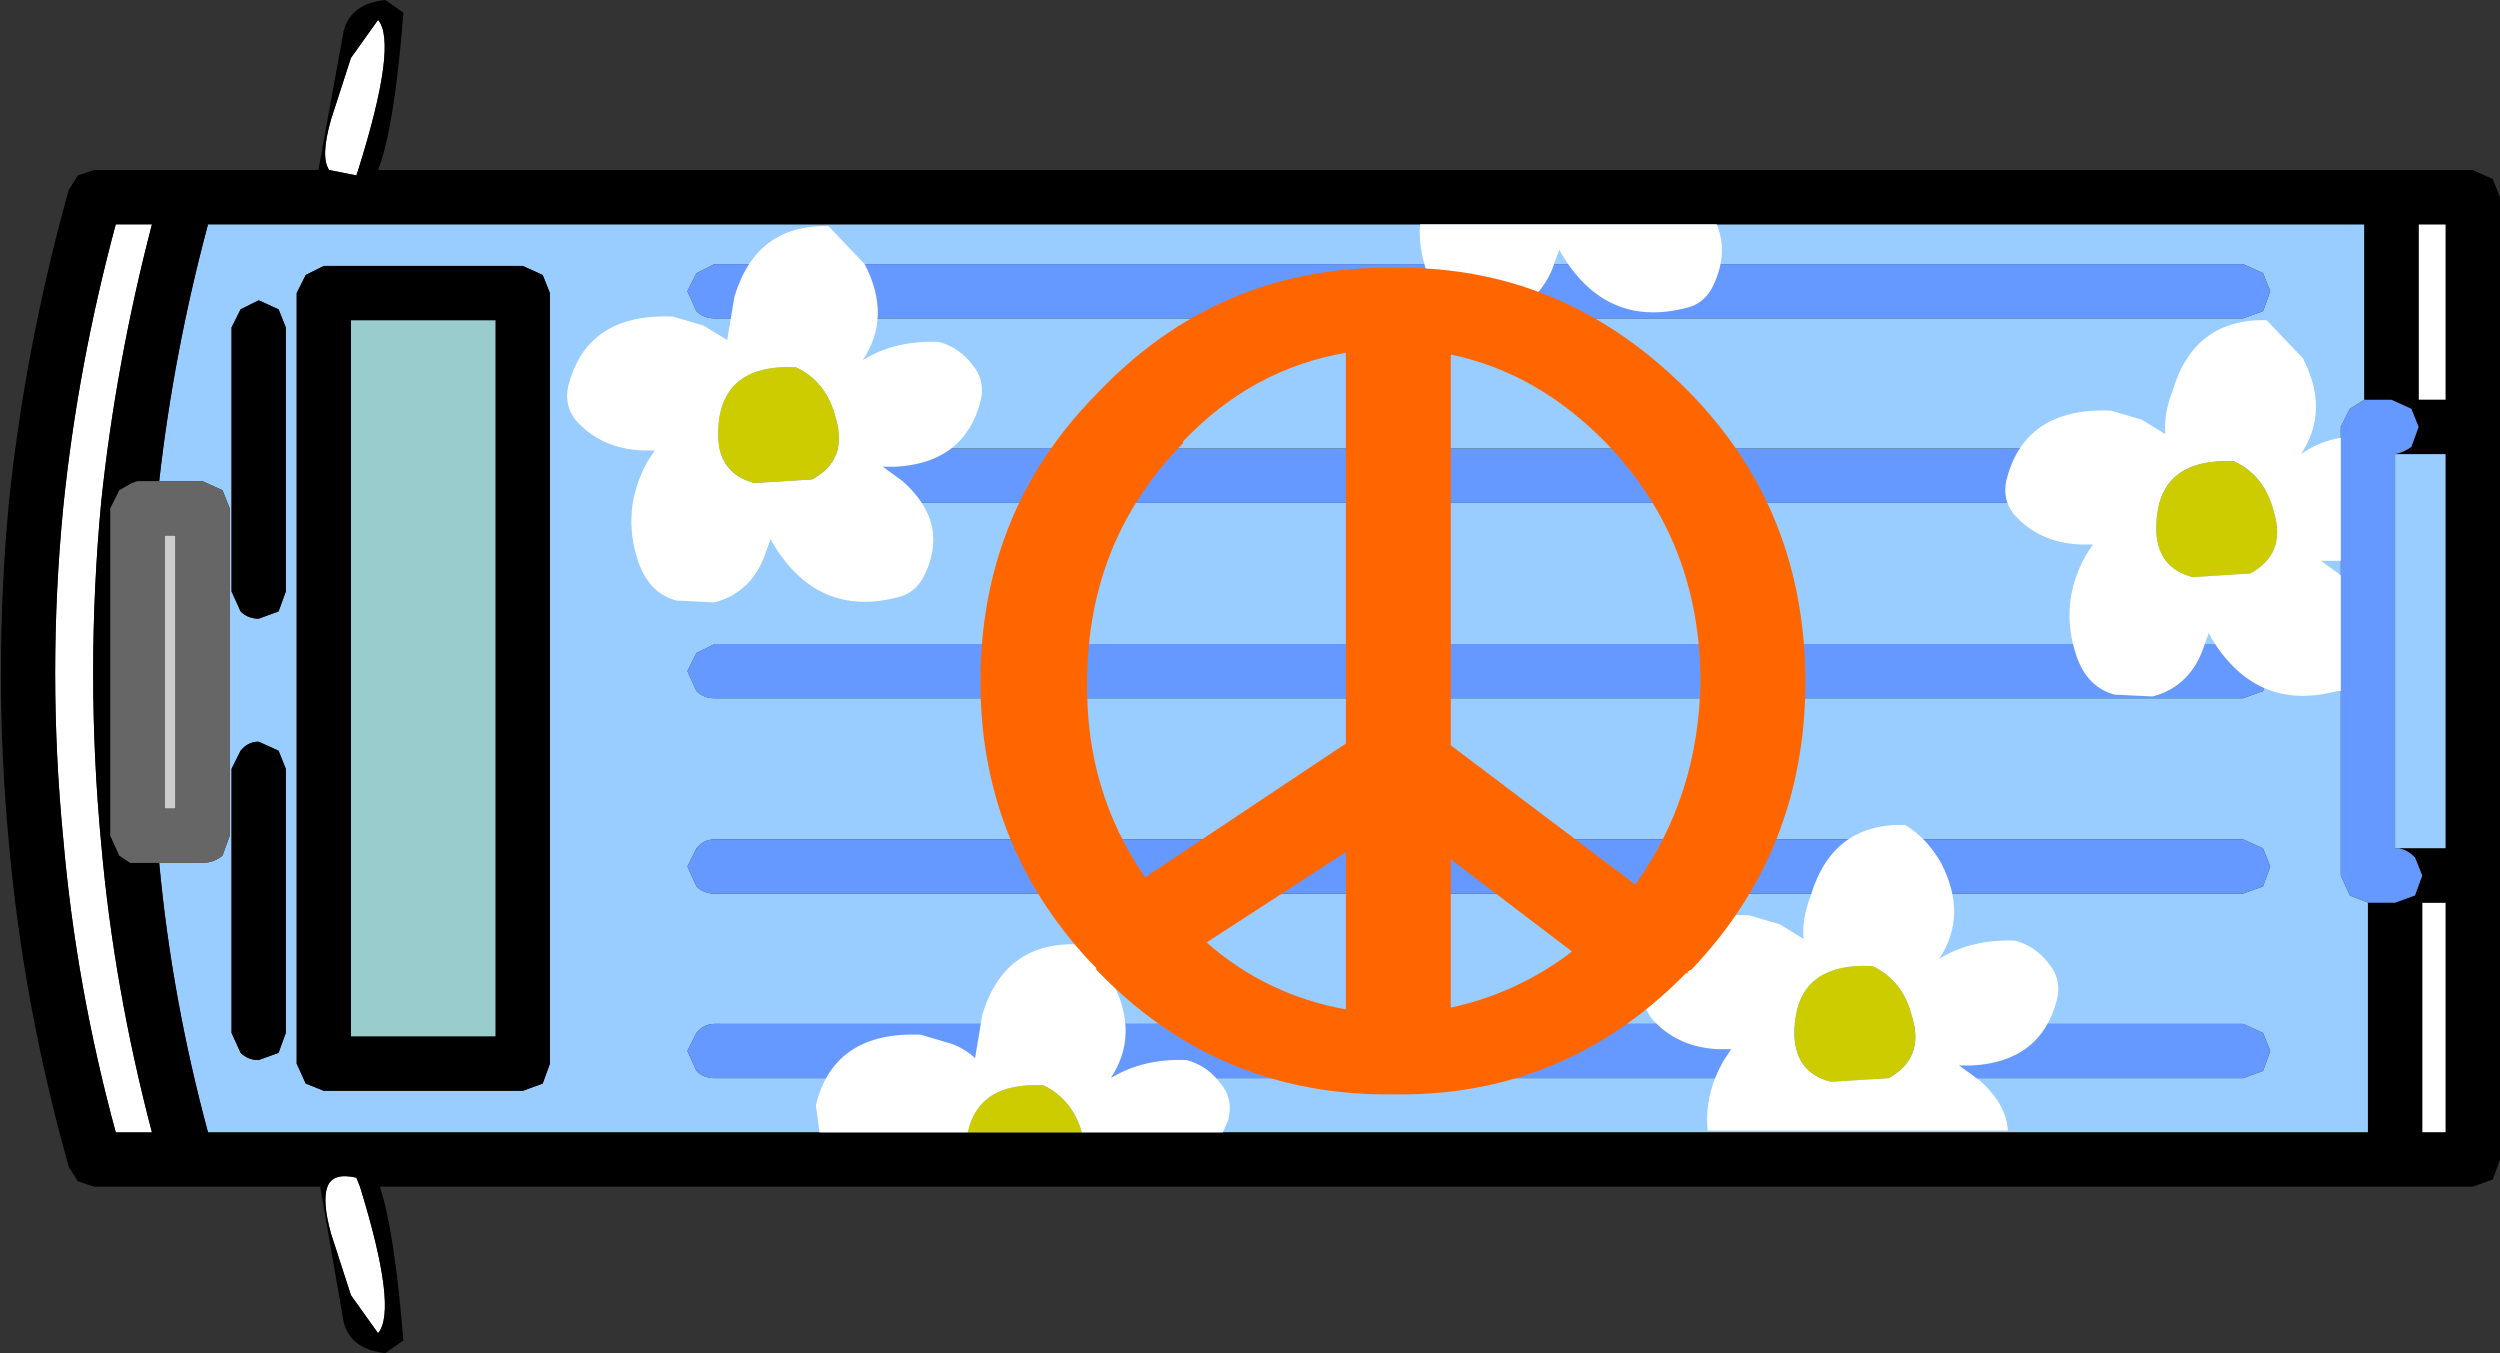 <?xml version="1.0" encoding="UTF-8" standalone="no"?>
<svg xmlns:xlink="http://www.w3.org/1999/xlink" height="37.4px" width="69.1px" xmlns="http://www.w3.org/2000/svg">
  <rect width="100%" height="100%" fill="#333333" stroke="none"/>
  <g transform="matrix(1.0, 0.0, 0.0, 1.0, 34.55, 18.7)">
    <path d="M-24.85 -9.85 L-20.85 -9.85 -20.85 9.95 -24.85 9.95 -24.85 -9.85" fill="#99cccc" fill-rule="evenodd" stroke="none"/>
    <path d="M-30.0 -3.9 L-29.7 -3.9 -29.7 3.65 -30.0 3.65 -30.0 -3.9" fill="#cccccc" fill-rule="evenodd" stroke="none"/>
    <path d="M27.45 -4.8 L28.0 -5.0 28.2 -5.55 28.0 -6.05 27.45 -6.3 -14.8 -6.3 -15.3 -6.05 -15.55 -5.55 -15.3 -5.0 Q-15.1 -4.8 -14.8 -4.8 L27.45 -4.8 M28.0 -0.65 L27.45 -0.9 -14.8 -0.9 -15.3 -0.65 -15.55 -0.15 -15.3 0.4 Q-15.1 0.6 -14.8 0.6 L27.45 0.6 28.0 0.4 28.2 -0.15 28.0 -0.65 M28.0 -11.15 L27.45 -11.4 -14.8 -11.4 -15.3 -11.15 -15.55 -10.65 -15.3 -10.1 Q-15.1 -9.9 -14.8 -9.9 L27.45 -9.9 28.0 -10.1 28.2 -10.65 28.0 -11.15 M30.8 -7.65 L30.4 -7.4 30.15 -6.9 30.15 5.5 30.4 6.05 30.9 6.25 30.9 12.6 -28.8 12.6 Q-29.8 8.9 -30.15 5.15 L-28.95 5.15 Q-28.65 5.15 -28.4 4.95 L-28.2 4.4 -28.2 -4.65 -28.4 -5.15 -28.95 -5.4 -30.15 -5.4 Q-29.75 -8.95 -28.8 -12.5 L30.8 -12.5 30.8 -7.65 M31.7 4.75 L31.65 4.75 31.65 -6.15 33.05 -6.15 33.05 4.75 31.7 4.75 M28.0 9.85 L27.45 9.6 -14.8 9.6 Q-15.1 9.6 -15.3 9.85 L-15.55 10.35 -15.3 10.9 Q-15.1 11.1 -14.8 11.1 L27.45 11.1 28.0 10.9 28.2 10.35 28.0 9.85 M28.0 4.75 L27.45 4.5 -14.8 4.5 Q-15.1 4.5 -15.3 4.75 L-15.55 5.25 -15.3 5.8 Q-15.1 6.0 -14.8 6.0 L27.45 6.0 28.0 5.8 28.2 5.25 28.0 4.75 M-26.1 -11.1 L-26.35 -10.6 -26.35 10.7 -26.1 11.25 -25.6 11.45 -20.1 11.45 -19.55 11.25 -19.35 10.7 -19.35 -10.6 -19.55 -11.1 -20.1 -11.35 -25.6 -11.35 -26.1 -11.1 M-26.65 -9.65 L-26.85 -10.15 -27.4 -10.4 -27.9 -10.15 -28.15 -9.65 -28.15 -2.35 -27.9 -1.8 Q-27.7 -1.6 -27.4 -1.6 L-26.85 -1.8 -26.65 -2.35 -26.65 -9.65 M-26.85 2.05 L-27.4 1.8 Q-27.7 1.8 -27.9 2.05 L-28.15 2.55 -28.15 9.85 -27.9 10.4 Q-27.7 10.6 -27.4 10.6 L-26.85 10.4 -26.65 9.85 -26.65 2.55 -26.85 2.05" fill="#99ccff" fill-rule="evenodd" stroke="none"/>
    <path d="M32.3 -12.5 L33.05 -12.5 33.05 -7.65 32.3 -7.65 32.3 -12.5 M32.4 6.25 L33.05 6.25 33.05 12.6 32.4 12.6 32.4 6.25 M-25.45 -14.0 Q-25.7 -14.35 -25.4 -15.4 L-24.85 -17.1 -24.1 -18.15 Q-23.55 -17.5 -24.65 -14.0 L-24.7 -13.85 -25.45 -14.0 M-31.35 -12.5 L-30.35 -12.5 Q-31.35 -8.65 -31.75 -4.85 -32.2 -0.1 -31.75 4.65 -31.4 8.6 -30.35 12.6 L-31.35 12.6 Q-32.45 8.55 -32.8 4.5 -33.25 -0.1 -32.8 -4.7 -32.4 -8.6 -31.35 -12.5 M-24.1 18.15 L-24.85 17.1 -25.4 15.4 Q-25.65 14.5 -25.5 14.1 -25.35 13.7 -24.7 13.85 L-24.6 14.1 Q-23.55 17.5 -24.1 18.15" fill="#ffffff" fill-rule="evenodd" stroke="none"/>
    <path d="M34.55 -13.25 L34.55 13.35 34.35 13.9 33.8 14.1 -24.05 14.1 Q-23.65 15.3 -23.4 18.35 L-23.9 18.7 Q-24.85 18.6 -25.05 17.85 L-25.7 14.1 -31.95 14.1 -32.4 13.95 -32.65 13.55 Q-33.9 9.1 -34.3 4.65 -34.75 -0.1 -34.3 -4.85 -33.85 -9.15 -32.65 -13.45 L-32.4 -13.85 -31.95 -14.0 -25.75 -14.0 -25.05 -17.85 Q-24.85 -18.6 -23.9 -18.7 L-23.4 -18.35 Q-23.65 -15.15 -24.1 -14.0 L33.8 -14.0 34.35 -13.75 34.55 -13.25 M32.3 -12.5 L32.3 -7.65 33.05 -7.65 33.05 -12.5 32.3 -12.5 M31.65 -6.15 Q31.9 -6.2 32.1 -6.35 L32.3 -6.9 32.1 -7.4 31.55 -7.65 30.9 -7.65 30.8 -7.65 30.8 -12.5 -28.8 -12.5 Q-29.75 -8.95 -30.15 -5.4 L-30.75 -5.4 -30.9 -5.35 -31.25 -5.15 -31.5 -4.65 -31.5 4.4 -31.25 4.95 -30.95 5.15 -30.75 5.15 -30.15 5.15 Q-29.8 8.9 -28.8 12.6 L30.9 12.6 30.9 6.25 31.65 6.25 32.2 6.05 32.4 5.5 32.2 5.0 Q31.95 4.75 31.7 4.75 L33.05 4.75 33.05 -6.15 31.65 -6.15 M32.4 6.25 L32.4 12.6 33.05 12.6 33.05 6.25 32.4 6.25 M-25.45 -14.0 L-24.7 -13.85 -24.65 -14.0 Q-23.55 -17.5 -24.1 -18.15 L-24.85 -17.1 -25.4 -15.4 Q-25.7 -14.35 -25.45 -14.0 M-24.85 -9.85 L-24.85 9.95 -20.85 9.95 -20.85 -9.85 -24.85 -9.85 M-26.65 -9.65 L-26.65 -2.35 -26.85 -1.8 -27.4 -1.6 Q-27.7 -1.6 -27.9 -1.8 L-28.15 -2.35 -28.15 -9.65 -27.9 -10.15 -27.4 -10.4 -26.85 -10.15 -26.65 -9.65 M-26.1 -11.1 L-25.6 -11.35 -20.1 -11.35 -19.55 -11.1 -19.35 -10.6 -19.35 10.7 -19.55 11.25 -20.1 11.45 -25.6 11.45 -26.1 11.25 -26.35 10.7 -26.35 -10.6 -26.1 -11.1 M-31.35 -12.5 Q-32.4 -8.6 -32.8 -4.7 -33.25 -0.1 -32.8 4.5 -32.45 8.55 -31.35 12.6 L-30.35 12.6 Q-31.4 8.6 -31.75 4.65 -32.2 -0.1 -31.75 -4.85 -31.35 -8.65 -30.35 -12.5 L-31.35 -12.5 M-26.85 2.05 L-26.65 2.55 -26.65 9.85 -26.85 10.4 -27.4 10.6 Q-27.7 10.6 -27.9 10.4 L-28.15 9.85 -28.15 2.55 -27.9 2.05 Q-27.7 1.8 -27.4 1.8 L-26.85 2.05 M-24.1 18.15 Q-23.55 17.5 -24.6 14.1 L-24.7 13.85 Q-25.35 13.7 -25.5 14.1 -25.65 14.5 -25.4 15.4 L-24.85 17.1 -24.1 18.15" fill="#000000" fill-rule="evenodd" stroke="none"/>
    <path d="M28.0 -11.15 L28.2 -10.65 28.0 -10.1 27.45 -9.9 -14.8 -9.9 Q-15.1 -9.9 -15.3 -10.1 L-15.55 -10.65 -15.3 -11.15 -14.8 -11.4 27.45 -11.4 28.0 -11.15 M28.0 -0.65 L28.2 -0.15 28.0 0.4 27.45 0.6 -14.8 0.6 Q-15.1 0.6 -15.3 0.4 L-15.55 -0.15 -15.3 -0.65 -14.8 -0.9 27.45 -0.9 28.0 -0.65 M27.45 -4.8 L-14.8 -4.8 Q-15.1 -4.8 -15.3 -5.0 L-15.55 -5.55 -15.3 -6.05 -14.8 -6.3 27.45 -6.3 28.0 -6.05 28.2 -5.55 28.0 -5.0 27.45 -4.8 M30.8 -7.65 L30.9 -7.65 31.55 -7.65 32.1 -7.4 32.3 -6.9 32.1 -6.35 Q31.9 -6.2 31.65 -6.15 L31.65 4.75 31.7 4.75 Q31.95 4.75 32.2 5.0 L32.4 5.5 32.2 6.05 31.65 6.25 30.9 6.25 30.4 6.05 30.15 5.5 30.15 -6.9 30.4 -7.4 30.8 -7.65 M28.0 4.75 L28.2 5.25 28.0 5.8 27.45 6.0 -14.8 6.0 Q-15.1 6.0 -15.3 5.8 L-15.55 5.25 -15.3 4.75 Q-15.1 4.5 -14.8 4.5 L27.45 4.5 28.0 4.75 M28.0 9.85 L28.2 10.35 28.0 10.9 27.45 11.1 -14.8 11.1 Q-15.1 11.1 -15.3 10.9 L-15.55 10.35 -15.3 9.85 Q-15.1 9.6 -14.8 9.6 L27.45 9.6 28.0 9.85" fill="#6699ff" fill-rule="evenodd" stroke="none"/>
    <path d="M-30.15 -5.4 L-28.95 -5.4 -28.4 -5.15 -28.2 -4.65 -28.2 4.4 -28.4 4.95 Q-28.65 5.15 -28.95 5.15 L-30.15 5.15 -30.75 5.15 -30.95 5.15 -31.25 4.95 -31.5 4.4 -31.5 -4.65 -31.25 -5.15 -30.9 -5.35 -30.75 -5.4 -30.15 -5.4 M-30.0 -3.9 L-30.0 3.65 -29.7 3.65 -29.7 -3.9 -30.0 -3.9" fill="#666666" fill-rule="evenodd" stroke="none"/>
    <path d="M-15.95 -9.95 Q-18.35 -10.05 -18.85 -8.0 -18.95 -7.5 -18.65 -7.1 -17.95 -6.3 -16.8 -6.25 L-16.45 -6.25 -16.65 -5.95 Q-17.4 -4.6 -16.9 -3.15 -16.6 -2.3 -15.85 -2.1 L-14.8 -2.05 Q-13.85 -2.3 -13.45 -3.25 L-13.25 -3.8 -13.2 -3.7 Q-11.95 -1.6 -9.7 -2.2 -9.3 -2.3 -9.05 -2.7 -8.25 -4.2 -9.6 -5.4 L-10.15 -5.8 -9.8 -5.8 Q-7.9 -5.9 -7.45 -7.6 -7.3 -8.2 -7.7 -8.65 -8.05 -9.1 -8.6 -9.25 -9.8 -9.3 -10.7 -8.75 -9.9 -9.95 -10.65 -11.4 L-11.65 -12.45 Q-13.65 -12.5 -14.25 -10.5 L-14.45 -9.3 -15.1 -9.7 -15.95 -9.95 M-11.45 -7.15 Q-11.1 -6.0 -12.1 -5.45 L-13.7 -5.35 Q-14.65 -5.6 -14.7 -6.6 -14.75 -8.65 -12.55 -8.55 -11.7 -8.15 -11.45 -7.15 M-4.65 12.6 L-0.75 12.6 -0.6 12.25 Q-0.45 11.65 -0.85 11.2 -1.2 10.75 -1.75 10.6 -2.95 10.55 -3.85 11.1 -3.05 9.9 -3.8 8.45 -4.2 7.75 -4.8 7.4 -6.8 7.35 -7.4 9.35 L-7.6 10.55 Q-7.85 10.3 -8.25 10.15 L-9.1 9.9 Q-11.5 9.8 -12.0 11.85 L-11.9 12.6 -7.8 12.6 Q-7.5 11.2 -5.7 11.3 -4.9 11.7 -4.65 12.6 M4.9 -11.15 Q5.2 -10.3 5.95 -10.1 L7.0 -10.05 Q7.95 -10.3 8.35 -11.25 L8.55 -11.8 8.6 -11.7 Q9.85 -9.6 12.1 -10.2 12.5 -10.3 12.75 -10.7 13.25 -11.65 12.9 -12.5 L4.7 -12.5 Q4.65 -11.85 4.9 -11.15 M25.5 -7.9 Q25.25 -7.25 25.3 -6.7 L24.65 -7.1 23.8 -7.35 Q21.4 -7.45 20.9 -5.4 20.8 -4.9 21.1 -4.5 21.8 -3.7 22.95 -3.65 L23.3 -3.65 23.1 -3.35 Q22.35 -2.0 22.85 -0.55 23.15 0.3 23.9 0.5 L24.95 0.55 Q25.9 0.3 26.3 -0.65 L26.5 -1.2 26.55 -1.1 Q27.8 1.0 30.05 0.4 L30.15 0.4 30.15 -2.8 29.6 -3.2 29.95 -3.2 30.15 -3.2 30.15 -6.6 Q29.55 -6.5 29.05 -6.15 29.85 -7.35 29.1 -8.8 L28.1 -9.85 Q26.1 -9.9 25.5 -7.9 M27.2 -5.95 Q28.05 -5.55 28.3 -4.55 28.65 -3.4 27.65 -2.85 L26.05 -2.75 Q25.1 -3.0 25.05 -4.0 25.0 -6.05 27.2 -5.95 M13.1 10.6 Q12.55 11.55 12.65 12.55 L20.95 12.55 Q20.9 11.8 20.15 11.15 L19.6 10.75 19.95 10.75 Q21.85 10.65 22.3 8.95 22.45 8.35 22.05 7.9 21.7 7.45 21.15 7.3 19.95 7.25 19.05 7.8 19.85 6.6 19.1 5.15 18.7 4.45 18.1 4.1 16.1 4.05 15.5 6.05 15.25 6.7 15.3 7.25 L14.65 6.85 13.8 6.6 Q11.4 6.5 10.9 8.55 10.8 9.05 11.1 9.45 11.8 10.25 12.95 10.3 L13.3 10.3 13.1 10.6 M15.05 9.95 Q15.0 7.9 17.2 8.0 18.05 8.4 18.3 9.4 18.65 10.55 17.65 11.1 L16.05 11.2 Q15.1 10.95 15.05 9.95" fill="#ffffff" fill-rule="evenodd" stroke="none"/>
    <path d="M-11.45 -7.15 Q-11.7 -8.15 -12.55 -8.55 -14.75 -8.65 -14.7 -6.6 -14.65 -5.6 -13.7 -5.35 L-12.1 -5.45 Q-11.1 -6.0 -11.45 -7.15 M-7.8 12.6 L-4.65 12.6 Q-4.9 11.7 -5.7 11.3 -7.5 11.2 -7.8 12.6 M27.2 -5.95 Q25.0 -6.05 25.05 -4.0 25.1 -3.0 26.05 -2.75 L27.65 -2.85 Q28.65 -3.4 28.3 -4.55 28.05 -5.55 27.2 -5.95 M15.05 9.95 Q15.1 10.95 16.05 11.2 L17.65 11.1 Q18.65 10.55 18.3 9.4 18.05 8.4 17.2 8.0 15.0 7.9 15.05 9.95" fill="#cccc00" fill-rule="evenodd" stroke="none"/>
    <path d="M5.55 -8.9 L5.55 1.9 10.65 5.75 Q12.4 3.3 12.45 0.15 12.45 -3.75 9.85 -6.45 7.95 -8.4 5.55 -8.9 M12.2 -7.8 Q15.35 -4.55 15.35 0.15 15.35 4.8 12.2 8.1 L12.1 8.15 12.1 8.2 12.05 8.2 11.95 8.3 Q8.7 11.55 4.15 11.55 L4.05 11.55 3.95 11.55 Q-0.9 11.6 -4.25 8.1 L-4.25 8.05 -4.45 7.85 Q-7.45 4.6 -7.45 0.15 -7.45 -4.55 -4.25 -7.8 -0.9 -11.35 3.95 -11.3 L4.1 -11.3 4.15 -11.3 Q8.8 -11.3 12.2 -7.8 M5.55 5.05 L5.55 9.15 Q7.4 8.75 8.9 7.6 L5.55 5.05 M2.65 1.85 L2.65 -8.95 Q0.05 -8.5 -1.85 -6.5 L-1.85 -6.45 Q-4.5 -3.75 -4.5 0.15 -4.55 3.15 -2.9 5.55 L2.65 1.85 M2.65 9.2 L2.65 4.85 -1.2 7.35 Q0.45 8.8 2.65 9.2" fill="#ff6600" fill-rule="evenodd" stroke="none"/>
  </g>
</svg>
